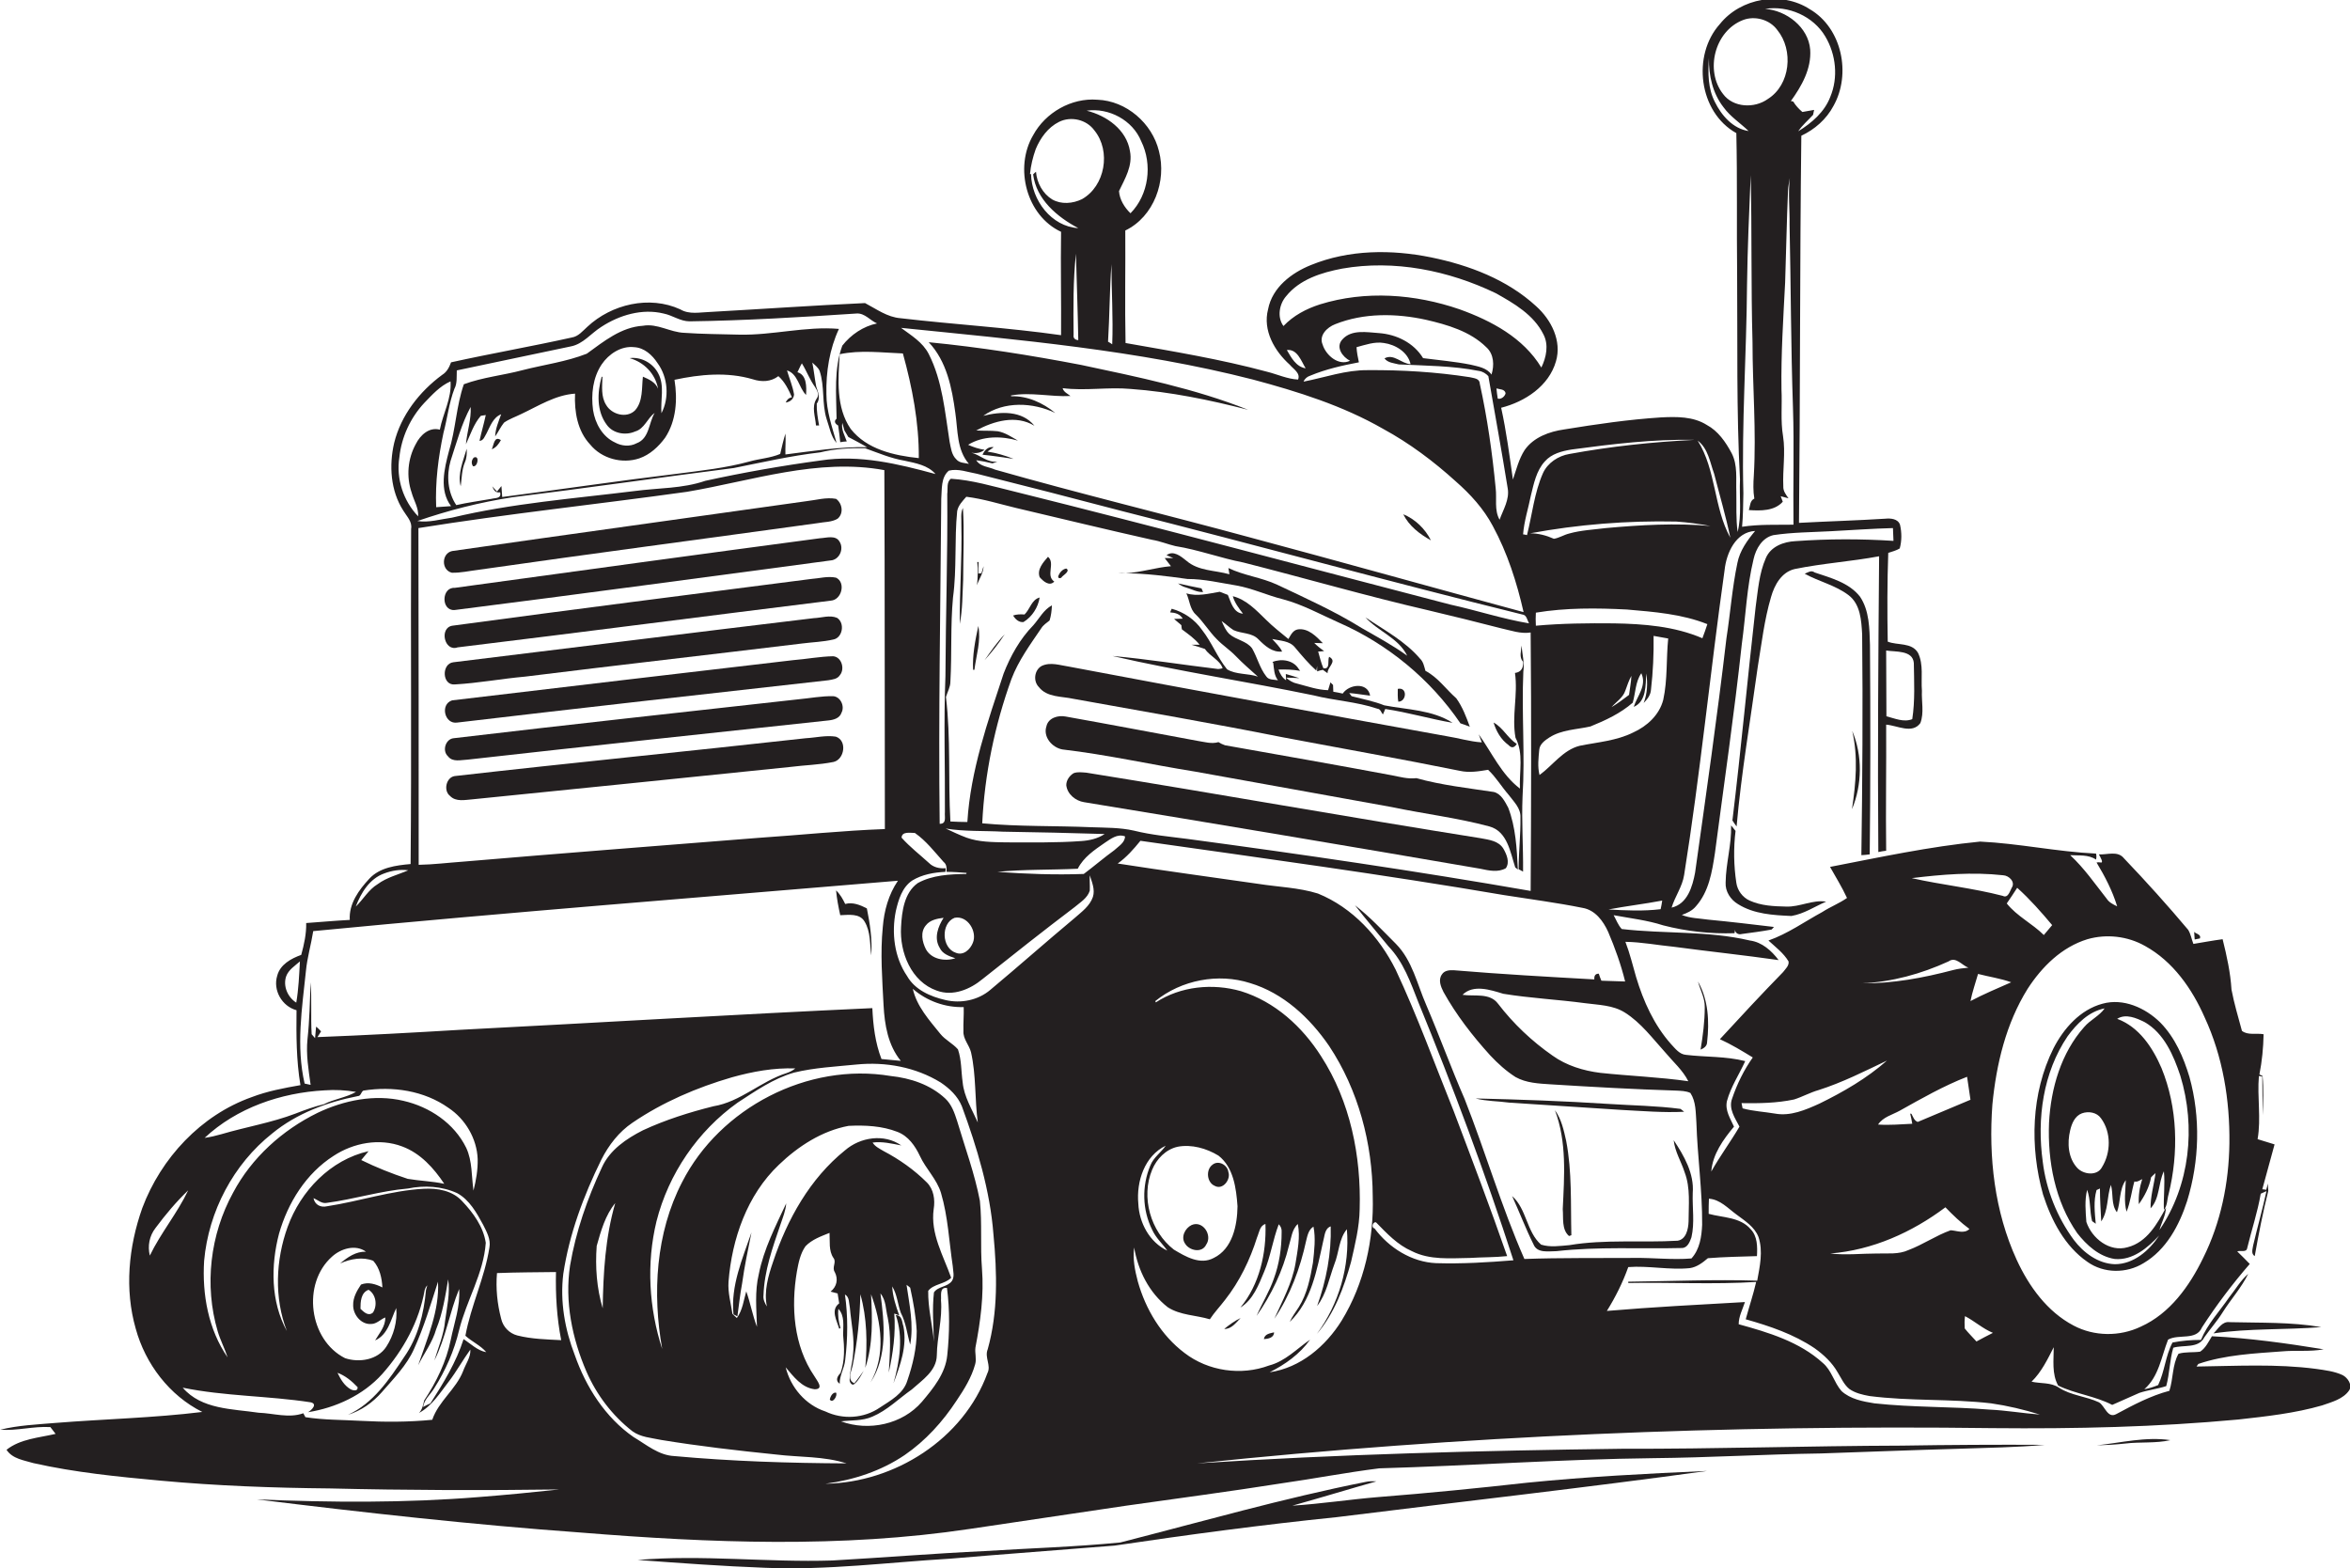 <?xml version="1.0" encoding="utf-8"?>
<!-- Generator: Adobe Illustrator 19.2.0, SVG Export Plug-In . SVG Version: 6.00 Build 0)  -->
<svg version="1.1" id="Layer_1" xmlns="http://www.w3.org/2000/svg" xmlns:xlink="http://www.w3.org/1999/xlink" x="0px" y="0px"
	 viewBox="0 0 900.3 600.7" enable-background="new 0 0 900.3 600.7" xml:space="preserve">
<g>
	<path fill="#231F20" d="M897.5,526.8c-3.2-1.5-6.8-1.9-10.2-2.4c-15.2-2-30.6-1.1-45.8-0.9l0.7-1c10.3-3.5,21.3-4,32-4.8
		c5.3-0.5,10.7,0.2,16-0.8c-14.2-2.3-28.4-4.3-42.8-5c-1.3,2.1-2.4,4.5-4.5,5.9c-2.8,0.4-5.6,0-8.3,0.8c-2.4,4.2-2,9.6-3.5,14.2
		c-7.2,1.9-13.8,5.4-20.3,8.9c-3.4,1.9-4.4-3.2-6.7-4.5c-4.9-2.3-10.7-2.6-15.3-5.6c-3.1-2.1-7-1.5-10.5-2.3
		c3.8-3.7,6.1-8.5,8.5-13.2c0,4.9-0.8,10.2,1.7,14.7c6.6,3.2,14.2,4,20.7,7.4c3.5-1.5,6.9-3.1,10.4-4.6c3.3-1.1,6.9-1.5,10.3-2.6
		c1.3-4.8,1.3-9.9,2.7-14.7c3.9-1.2,9.7,0.4,11.9-4c2.3-3.3,5-6.3,7.1-9.7c3.1-4.9,7.1-9.3,9.7-14.6c-2.9,2.5-4.9,6-7.3,9
		c-3.7,5.4-8.3,10.2-10.8,16.3c-3.7,0-7.3,0.3-10.9,1c-2.7,5.1-3,11.1-5.5,16.3c-1.7,0.7-3.5,1.3-5.3,1.6c5.6-4.9,6.5-12.4,9.1-19
		c4.1-2.3,10.8,0.5,13-4.7c5.5-8.5,11.7-16.7,18.3-24.3c-1.6-1.7-3.2-3.2-4.8-4.8c1.2-0.5,3.5,0.5,3.8-1.2c1.7-7,4-13.8,5.2-20.9
		c0.5-0.2,1.6-0.7,2.2-1c-1.5,7-3.5,13.9-5.1,20.8c-0.2,1.4-0.9,3.2,0.6,4.1c1.5-8.4,3.1-16.7,5.2-25c-0.1-1-0.1-1.9-0.2-2.8
		c-0.1,0.6-0.4,1.8-0.6,2.4c-0.4-0.1-1.1-0.2-1.5-0.2c1.6-5.7,3.1-11.5,4.7-17.2c-2.2-0.7-4.3-1.3-6.5-2c1.4-8-0.2-16.1,0.5-24.2
		l1.3,0.2c0.1,4.9,0,9.8,0.2,14.8c0.1-5,0.4-10-0.1-15l-1.2-0.6c1-5.1,1.5-10.2,1.6-15.4c-2.7-0.5-6.1,0.5-8.3-1.3
		c-1.4-5.2-3-10.5-4-15.8c-0.4-6.5-1.8-12.9-3.4-19.3c-3.8,0.5-7.5,1.2-11.2,1.8c-0.7-1.8-1-3.8-2-5.4c-7.9-9.4-16.1-18.5-24.6-27.4
		c-2.4-3-6.4-1.3-9.6-1.5c0.3,0.5,0.8,1.5,1,2l0.2,0.6l-0.1,0.5l-0.4,0c-0.6-0.1-1.1-0.1-1.6,0c3.2,5.3,6.1,10.9,7.9,16.8
		c-1.5-0.7-3.1-1.5-4-2.9c-4.5-5.7-8.6-11.7-14-16.7c3.3,0.2,7-0.3,9.9,1.7c0.2-0.8,0.2-1.6,0-2.3c-14.9-0.7-29.6-3.9-44.4-4.6
		c-19.4,1.9-38.4,6-57.5,9.7c2.2,3.9,4.6,7.8,6.5,11.9c-3,2.1-6.4,3.4-9.5,5.4c-6.8,3.7-13.2,8.3-20.6,10.9c2.7,2.5,5.8,4.8,7.7,8
		c0.3,1.6-1.2,2.9-2.1,4.1c-8.2,8.4-16.2,17-24.2,25.7c4.4,2,8.5,4.5,12.6,7c-3.4,4.8-6,10.1-7.9,15.7c-1.5,3.9,1.1,7.5,2.8,10.8
		c-3.4,5.8-7.5,11.3-10.8,17.2c0.5-6.6,4.6-12.3,8.7-17.2c-1.4-3.1-3.5-6.2-2.7-9.8c1.5-5.5,4.7-10.2,7-15.3
		c-7.4-1.9-15.2-1.5-22.7-2.4c-2.5-0.2-4.1-2.4-5.7-4.1c-6.5-7.3-10.6-16.4-13.4-25.7c-1.3-4.5-2.4-9.1-4.1-13.5
		c6.3,0.1,12.4,1.3,18.6,1.9c13.4,1.8,26.8,3.2,40.1,5.1c-2.7-3.6-6.4-6.9-11-7.5c-16.1-3.8-32.8-2.5-49.1-4.4
		c-1.4-1.5-2.1-3.5-3.1-5.3c6.4,1.2,12.8,1.9,19,3.9c8.9,2.3,18.1,3.3,27.3,3c0.1-0.4,0.2-1.1,0.2-1.5c-0.1,1.4,1.3,2.2,2.6,1.8
		c3.8-0.5,7.6-1,11.4-1.7c0.2-0.2,0.7-0.7,0.9-1c-8.4-1-16.8-2-25.2-2.8c-3.4-0.5-6.9-0.5-10.1-1.8c2-0.7,4-1.6,5.4-3.3
		c5-5.6,6.2-13.2,7.3-20.4c3.5-26.7,7.4-53.3,10.3-80.1c1.5-10.8,1.9-21.8,4.5-32.5c0.9-4,3.3-8.2,7.6-9.2c7.3-1.1,14.7-1.1,22-1.5
		c7.9-0.4,15.9-1,23.8-1.2c0.1,1.6,0.1,3.3,0.2,4.9c-12.5-0.8-25-0.8-37.5,0.1c-4.5,0.2-9.5,2-11.4,6.5c-2.6,5.9-3,12.4-3.9,18.7
		c-3.1,27.3-5.6,54.6-8.9,81.8c0.5,0.8,1,1.5,1.6,2.3c1.8-20.5,5.3-40.7,8.1-61.1c1.5-9,2.5-18,5.1-26.8c1.3-4.6,4-9.5,9-10.7
		c10.7-2.2,21.7-2.9,32.4-4.9c-0.3,37.8-0.6,75.5-0.3,113.3c1-0.2,2-0.4,3-0.5c-0.2-16.1,0.1-32.2,0-48.3c4.2,0.3,10,3.7,13.1-0.6
		c1.5-3.9,0.4-8.3,0.6-12.4c-0.4-4.8,0.7-10-1.5-14.5c-2.4-4.1-7.9-2.8-11.6-4.3c-0.2-11.3-0.2-22.7,0.2-34c1.5-0.5,3.1-0.9,4.4-1.7
		c0.8-2.9,0.8-6.1,0.1-9.1c-0.8-2.3-3.6-2.5-5.6-2.3c-11,0.7-22,1-33.1,1.6c0.5-49.4,0.3-98.9,0.9-148.3c5.1-2.4,9.6-6.3,12.3-11.4
		c6.9-12.2,3.3-29.9-9.1-37.1c-10.8-7-26.4-4.3-34.4,5.7c-10.8,12-8.1,33.8,6.3,41.8c0.4,17.9,0.1,35.8,0.3,53.7
		c0.2,26.4-0.3,52.7,1.1,79c-0.3,6.7,0.7,13.6-0.9,20.1c-0.7-5-0.4-10.2-0.5-15.3c-0.2-5,0.6-10.3-1.8-14.9
		c-2.3-4.3-5.2-8.5-9.5-10.8c-5.2-3.3-11.6-3.2-17.6-2.9c-12.4,0.8-24.7,2.6-37,4.6c-5.7,0.8-11.8,3-15.2,7.9
		c-2.2,3.4-3.2,7.5-4.5,11.3c-1.3-9.2-2.5-18.4-4.5-27.5c9.1-2.3,18.3-8.3,21-17.8c2.3-7.8-1.8-15.9-7.6-21.1
		c-11.1-10.2-25.6-15.7-40.2-18.7c-15.2-3.1-31.5-3-46,2.9c-7.5,3-14.9,8.6-16.5,17c-2.1,8.1,2.5,16,8.3,21.2
		c1.4,1.7,4.2,3.2,3.2,5.7c-4.1-0.2-7.9-2-11.9-3c-17.8-4.8-36-7.8-54.2-11c-0.3-14.4,0-28.8-0.1-43.1c11-5.3,15.9-19,12.9-30.4
		c-2.6-10.7-12.5-19.3-23.6-19.7c-9.9-0.8-19.9,4.9-24.6,13.6c-7.3,12.4-2.6,30.8,10.7,37c-0.2,13.2,0.1,26.4,0,39.6
		c-20.4-2.9-41-4.1-61.5-6.5c-5.1-0.4-9.2-3.5-13.6-5.8c-19.8,0.9-39.6,2.3-59.4,3.4c-3.8,0.1-7.9,1.1-11.4-1
		c-11.8-5.4-26.3-2-35.6,6.7c-1.8,1.6-3.4,3.7-6,4.1c-15.3,3.4-30.8,6.1-46.2,9.5c-0.7,1.9-1.6,3.7-3.4,4.8
		c-8.7,6.4-15.8,15.5-18.4,26.1c-2,8.6-1.4,18.3,3.5,25.9c1.3,2.2,3.5,4.2,3,7c-0.2,42.8,0.2,85.6-0.2,128.4
		c-5.6,0.5-11.8,1.3-15.8,5.6c-4,4.3-7.9,9.6-7.5,15.8c-5.6,0.3-11.1,0.8-16.7,1.2c0.1,4.1-0.8,8.2-1.9,12.2c-3.9,1.4-8.1,3.7-9.2,8
		c-1.7,5.5,1.8,11.7,7.4,13.2c-0.1,9.6-0.1,19.2,1.5,28.7c-6.3,1.1-12.7,2.3-18.7,4.6c-19.4,6.9-34.7,23.3-41.9,42.5
		C49.2,477.8,47.7,494,52,509c3.7,13.5,12.9,25.6,25.5,31.9c-18.7,2.3-37.5,2.7-56.2,4.2c-7.1,0.6-14.3,0.9-21.2,2.6
		c6.4,0.5,12.7-1.4,19.2-1c0.5,0.6,1.5,1.9,2,2.6c-6.4,1.5-13.5,1.9-18.8,6.1c2.3,3.5,6.7,4,10.3,5.1c16,3.6,32.3,5.2,48.5,6.7
		c21.6,2,43.4,2.8,65.1,3c29.2,0.7,58.5,0.8,87.8,0.4c-10.2,1.1-20.5,2.1-30.7,2.9c-28.3,2.3-56.8,2.1-85.1,0.9
		c41.3,5.1,82.6,9.7,124.1,12.7c49.6,4,99.8,6,149.1-1.4c20-2.9,39.9-6,59.9-8.9c19.7-2.8,39.5-5.4,59.1-8.5
		c12.6-1.8,25.1-4.2,37.8-5.8c35-1,70-3.5,105-3.9c21.4-0.2,42.7-1.5,64.1-1.8c17.7-0.6,35.3-1.3,53-1.8c11-0.4,21.9-0.5,32.9-1.5
		c-18.3-0.1-36.6,0-54.9,0.3c-35.7,0.1-71.3,1.3-107,1.2c-54.3,0.7-108.7,2.1-162.9,5.6c101.2-10.6,203.1-14.8,304.9-13.5
		c31.4,0.3,62.8-0.4,94-3.3c10.8-1.2,21.7-2.4,32.1-5.4c3.7-1.3,8.1-2.4,10.4-5.8C901.3,530.5,899.4,527.8,897.5,526.8z M733.2,254
		c0.1,7.1,0.5,14.4-0.6,21.5c-3.3,1.3-6.7-0.3-9.9-1.1c-0.1-8.4,0-16.8-0.1-25.2C726.2,249.8,732.8,249,733.2,254z M799.7,359.8
		c7.3-2.1,15.4-1.2,22.1,2.6c10.7,5.9,18,16.4,22.8,27.3c7,15.1,9.7,31.8,9.5,48.3c-0.2,15.2-3.3,30.4-10.1,44
		c-5.2,10.7-12.7,21.2-23.8,26.2c-8.1,3.9-17.9,3.8-25.8-0.4c-10.1-5.3-17.1-15-21.8-25.2c-8.5-18.5-10.8-39.4-9.3-59.5
		c1.5-15.4,5.2-31,13.5-44.3C782.3,370.3,789.9,362.8,799.7,359.8z M732.6,430.5c-4.4,0.2-8.7,0.6-13.1,0.3c1.9-2.9,5.4-3.7,8.3-5.3
		c8.4-4.7,16.8-9.5,25.8-13c0.5,2.9,0.8,5.8,1.3,8.8c-6.7,2.8-13.5,5.7-20.2,8.5c-1.4-0.5-1.8-2-2.4-3.1c-0.1,0-0.4-0.1-0.5-0.1
		C732.1,427.8,732.4,429.2,732.6,430.5z M745.3,462.5c2.9,3,5.8,5.8,9.2,8.3c-2,2-4.9,0.6-7.2,0.5c-5.6,2-10.6,5.5-16.2,7.6
		c-3.7,1.7-7.9,1.2-11.9,1.3c-6,0-12,0.7-18,0C717.4,478.9,732.5,472.1,745.3,462.5z M752.8,504.2c3.7,1.9,6.8,4.8,10.7,6.4
		c-2.1,1-4.2,2.2-6.3,3.3c-1.5-1.7-3.1-3.2-4.5-5C752.6,507.3,752.6,505.8,752.8,504.2z M754.9,383.5c0.7-3.5,1.9-6.9,2.9-10.4
		c4.2,1.1,8.6,1.7,12.7,3.2C765.3,378.6,760,380.8,754.9,383.5z M786.2,354.4c-1.1,1.3-2.1,2.5-3.2,3.8c-4.4-4.4-10.3-7.2-14.2-12.1
		c1.4-2,2.7-4,4-6C777.7,344.5,782,349.4,786.2,354.4z M767.4,335.3c2.3,0.1,4.8,2.6,3.3,4.8c-0.7,1.3-1.4,4.1-3.4,3.1
		c-11.5-3-23.4-4.2-34.9-6.8C743.9,335,755.7,334,767.4,335.3z M746.5,368.3c2.8-2,5.1,1.5,7.6,2.4c-2,0.2-3.9,0.4-5.8,0.9
		c-11.4,3-23.1,5.2-35,5.1C724.8,376.2,736,373.1,746.5,368.3z M687.3,421.2c3.2-1,6.2-2.7,9.4-3.6c9.1-2.9,17.6-7.2,26.2-11.3
		c-7.7,6.8-16.7,12-25.9,16.5c-5.3,2.4-11.1,4.9-17,3.8c-4.1-0.7-8.4-0.9-12.4-2c-0.1-0.5-0.3-1.5-0.4-2
		C673.9,422.7,680.7,422.6,687.3,421.2z M638,403.2c3,3.6,6.7,6.8,8.8,11c-11.2-1.6-22.5-2-33.7-3.2c-6.5-0.8-13-2.8-18.3-6.6
		c-7.9-5.5-15-12.2-20.9-19.9c-3.2-4.3-9.1-2.7-13.6-3.4c4.1-4.1,10.7-1.9,15.6-0.4c10.4,1.7,20.9,2.2,31.3,3.6
		c5.2,0.7,10.7,0.7,15.3,3.6C628.7,391.8,633.1,397.8,638,403.2z M636.2,348.3c-6.6,0.8-13.4,0.5-20,0.1c6.8-1.3,13.8-2.1,20.6-3.4
		C636.7,345.8,636.4,347.5,636.2,348.3z M637.2,268.1c-1.5,5.8-6.2,10.1-11.5,12.5c-6.4,3.2-13.6,3.7-20.5,5.1
		c-6.4,1.6-10.3,7.5-15.4,11.2c-0.8-3.2-0.4-6.5-0.1-9.7c0.2-2.2,2.2-3.6,3.9-4.7c4.7-3,10.4-3,15.7-4.2c5.7-2.3,11.5-5,16.2-9.1
		c1.1-3.7,1-8,3.3-11.3c2.2,4.8-1.6,8.7-2.9,12.9c4.9-2.1,4.5-8.3,4.8-12.8c0.6,3.8,0.4,7.7-1,11.3c1.4-1.4,2.7-3.1,2.8-5.1
		c0.8-6.8,1.1-13.7,1-20.6c1.9,0.3,3.7,0.7,5.6,1C638.3,252.4,638.9,260.3,637.2,268.1z M360,363.1c1.1,2.4,3.7,3.2,6,4
		c-4,1.3-9.2,0.4-11.3-3.5c-1.4-2.8-2.2-6.5,0-9.1c1.6-2.1,4.4-2.6,6.8-2.9C359.4,354.9,357.7,359.3,360,363.1z M365.7,351.6
		c5-1,8.8,5.3,7,9.6c-1,2.5-3.6,5-6.5,3.8C360.7,363.2,360.4,353.7,365.7,351.6z M370.3,320.9c-2.7-1-5.4-2.3-8-3.5
		c7.3,1.2,14.6,0.8,21.9,1.2c13,0.2,26,0.5,39,0.9c-2.7,1.8-5.9,2.5-9,2.7c-9.6,0.7-19.3,0.5-28.9,0.5
		C380.2,322.6,375,322.6,370.3,320.9z M362,311.1c-0.2,1.8,0.8,4.5-2,4.5c-0.5-41.5,0.3-83,0.6-124.5c0.3-3.6-0.2-8.2,2.9-10.8
		c3.6-0.9,7.3,0.6,10.8,1.2c18.7,4.7,37.4,9.5,56,14.4c51,12.9,101.8,26.9,152.9,39.5c1.7,0.1,1.9,2.3,2.6,3.4
		c-10.2-1.7-20.1-5-30.2-7.2c-55.8-14.5-111.5-29.5-167.4-43.4c-7.9-1.9-15.7-4.3-23.9-4.8c-1.8,1.3-1.1,3.9-1.4,5.8
		c0.2,23.3-0.6,46.6-0.7,69.9C361.5,276.3,362.1,293.7,362,311.1z M418.2,316.9c-14-0.6-28-0.2-41.9-1.5
		c0.9-18.8,4.8-37.6,11.2-55.3c2.7-7.1,7.2-13.2,11.4-19.4c0.8-1.3,2.1-2.1,3.2-3c0.6-1.9,0.8-3.8,0.9-5.8c-3.2,1.7-4.8,5-7.1,7.6
		c-5.1,5.2-8.8,11.8-11.4,18.5c-6.1,18.5-12.7,37.2-13.9,56.9c-2.2,0-4.3-0.1-6.5-0.2c-0.9-15.9,0.2-31.9-1.7-47.7
		c0.6-2,1.7-3.8,1.7-5.9c0.6-10.7,0-21.5,1-32.2c1.5-11,0.5-22.1,1.6-33.1c0.4-2.2,2.1-3.9,3.5-5.5c6.5,0.8,12.8,2.8,19.1,4.3
		c17.4,4.1,34.7,8.3,52.1,12.2c3.1,0.5,5.9,1.7,8.9,2.4c8.8,1.4,17.3,4.6,26.1,6.3c23.6,6,47,12.8,70.8,18.3
		c9.3,2.2,18.6,4.5,27.9,6.9c3.7,0.8,7.4,2.2,11.3,1.6c0.3,33,0.2,66,0,99c-43.6-7.6-87.4-14-131.3-19.9c-6.9-0.9-13.9-1.5-20.7-3.2
		C429.1,317,423.6,317.1,418.2,316.9z M586.2,204.3c18.4-3.4,37.2-4.9,56-4.5c4.4,0.3,8.8,0.9,13.1,1.7c-13.3-1.2-26.8-0.4-40.1,0.8
		c-4.7,0.6-9.5,0.8-14.1,2.1c-2,0.5-3.8,1.7-5.8,2C592.4,205.1,589.3,204.3,586.2,204.3z M588.4,234.7c11.5-1.9,23.3-1.8,34.9-1.2
		c10.4,0.9,21,1.7,30.8,5.6c-0.6,1.8-1.2,3.6-1.9,5.4c-10.7-4.6-22.5-5.5-33.9-5.7c-10-0.1-19.9,0-29.9,0.9
		C588.3,237.9,588.3,236.3,588.4,234.7z M625,258.9c-0.1,2.4-0.6,4.9-0.9,7.3c-2.2,1.7-4.4,3.3-6.7,4.7c1.8-2.1,4.4-3.6,5.3-6.4
		C623.4,262.6,624,260.7,625,258.9z M667.4,201.8c0.4-4.3,0.4-8.5,0.5-12.8c-0.7-26.6,1.2-53.3,1.4-79.9c0.2-14,0.8-28,1.4-42
		c0.5,21.3,0.1,42.6,0.7,64c0,17,1.5,34,0.5,51.1c-0.2,2.9-0.3,5.9,0.2,8.8c-1.7,0.8-1.6,2.8-2.1,4.4c4.5,0.3,9.8,0.4,13-3.2
		c-0.2-0.5-0.6-1.6-0.8-2.1c0.7,0.2,2.2,0.6,3,0.8c-1-1.4-2.1-2.8-2-4.6c-0.3-6.4,0.9-12.8-0.1-19.2c-1-5.9-0.3-12-0.6-17.9
		c-0.2-13.7,0.7-27.3,1.4-41c0.4-11.7,0.6-23.4,1.1-35.1c0.1-1.7,0.4-3.3,0.7-4.9c-0.7,6,0,12-0.1,17.9c0.5,23.3,0.5,46.7,1.3,70
		c0.5,15,0,29.9,0.2,44.9C680.6,201.1,673.9,200.8,667.4,201.8z M699.3,14c4.1,6.9,5,15.7,1.9,23.1c-2.2,5.8-7.1,10-12.3,13.2
		c1.6-2.4,3.8-4.2,5.7-6.3l0.4-1.9c-1.5,0.3-3,0.5-4.5,0.8c-1.4-1.2-2.6-2.5-3.5-4l-0.9-0.2c4.1-5.7,7.9-12.3,7.4-19.7
		c-0.7-8.6-9.1-15-17.3-15.6C685.1,2,694.7,6.2,699.3,14z M667.7,7.7c4.6-1.8,10.3-0.2,13.2,3.8c6.3,7.7,5,21-3.6,26.4
		c-5.1,3.7-13.3,3.4-17.2-1.9C653.1,27,656.9,11.9,667.7,7.7z M657,39.1c-2.7-5.2-2.7-11.2-2.3-16.9c-0.1,6.7,1.4,13.5,5.6,18.9
		c2.6,3.6,6.4,6,9.6,9.1C663.9,49.3,659.5,44.2,657,39.1z M672.4,203.4c-3,3.6-5.9,7.6-6.8,12.3c-2,9.5-2.7,19.3-4.2,28.9
		c-3.5,29.9-7.8,59.8-12,89.7c-1,5.3-2.9,12-9,13.4c1.3-4.3,4.1-8,4.8-12.5c6.2-38.8,10-77.9,15.5-116.8
		C661.4,211.8,665,203.8,672.4,203.4z M656.7,181.5c2.1,8.2,4.5,16.3,6.2,24.5c-6.4-11.6-5.4-25.9-12.5-37.2
		C654.4,171.8,655.1,177.1,656.7,181.5z M586.5,189.8c1.1-4.5,2.1-9.5,5.3-13c2.6-3,6.6-4,10.3-4.6c15.6-2.1,31.3-4,47.1-3.7
		c-16.1,0.8-32.1,2.5-47.9,5.4c-4.3,0.7-8.4,3.4-10.2,7.4c-3.3,7.5-4.1,15.8-6.1,23.7c-0.4-0.1-1.1-0.3-1.5-0.3
		C583.9,199.6,585.5,194.8,586.5,189.8z M577.6,187c0.8,4.3-1.7,8.2-3.1,12.1c-2.1-3.7-1-8.1-1.5-12.1c-1.3-13.5-3.2-26.9-6.1-40.1
		c-0.1-2-2.3-2-3.8-2.4c-12.9-2-26-2.8-39-2.7c-8.5-0.1-16.5,2.8-24.7,4.4c0.5-1.2,1.4-1.9,2.6-2.3c6-2.5,12.3-3.9,18.6-5.1
		c-0.4-1.9-0.8-3.8-0.9-5.8c3.4-0.9,6.9-2.2,10.5-1.6c4.4,0.6,9.2,3.5,10.2,8.1c-3.4-0.1-6.5-4.2-10-2.2c1.3,1.7,3.6,1.8,5.5,2.3
		c10.2,0.5,20.6,0.5,30.7,2.5c1.4,0.2,2.7,1,3.6,2C572.7,158.5,575.3,172.7,577.6,187z M517.2,138.2c-4.3,2.1-9.2-2-10.5-6.2
		c-1.5-3.5,1.7-6.6,4.8-7.8c11-4.4,23.4-4.2,34.8-1.7c8.2,1.9,16.9,4.4,23.1,10.5c3,2.7,3.1,7,2,10.5c-1.8-2.6-5.1-3.1-8-3.8
		c-6-1.2-12.1-1.7-18.2-2.5c-3.6-5.9-10.2-9.1-16.9-9.6c-4.6-0.3-10.5-1.5-14,2.4C511.5,133,514.4,136.8,517.2,138.2z M573.8,152.7
		c-0.2-1.3-0.4-2.6-0.5-3.9c1.3,0.4,3.1,0.2,3.5,1.8C576.6,151.9,575,153.1,573.8,152.7z M491.7,124.9c-2.5-3.4-1.6-8.4,1-11.4
		c5.2-6.5,13.6-9.1,21.5-10.6c19.9-3.5,40.7,0.7,58.8,9.4c7,3.9,14.6,8.3,18.3,15.8c2.1,4,1.1,8.8-0.8,12.7
		c-6.9-11.4-19.1-17.9-31.3-22.3c-17.1-5.9-36.1-7.3-53.5-1.9C500.4,118.3,495.5,120.9,491.7,124.9z M493,134.1c4-0.5,5.5,4.2,7.2,7
		C496.5,140.5,494.7,137,493,134.1z M437.2,54.1c4.4,8.9,2.9,20.5-4.1,27.6c-2.3-2.2-4.2-5.3-4.4-8.5c2.3-4.8,5.3-9.7,4.2-15.3
		c-1.3-8.2-8.9-13.6-16.6-15.5C424.8,41.2,433.9,46,437.2,54.1z M426.1,131.9c-0.4-0.3-1.2-0.8-1.6-1c0.6-9.9,0.6-19.8,1.3-29.7
		C425.8,111.4,426.5,121.6,426.1,131.9z M395,66.7l-0.4,0c0.3-3.3,1.1-6.5,2.2-9.6c1.8-4.3,4.7-8.3,8.9-10.4
		c4.6-2.3,10.6-0.9,13.6,3.3c6.4,7.9,4.1,21.3-4.8,26.3c-3.5,1.7-7.9,2.1-11.4,0.1c-3.6-2.2-5.9-6.4-6.2-10.6
		c-0.3,0.2-0.8,0.7-1.1,1c1.2,9.6,9.2,16.3,17.3,20.6C402.8,86.8,395.2,76.7,395,66.7z M412.2,97.2c0.3,11,0.7,22,0.9,33.1
		c-1.3-0.1-2-0.8-1.8-2C411.2,117.9,411.1,107.5,412.2,97.2z M480,145.4c17.2,4.6,34.4,10,49.9,18.9c10.1,5.5,19.3,12.4,27.8,20.1
		c5.6,4.9,10.7,10.5,14.2,17.1c5.6,10.3,9.2,21.6,11.8,33c-35.1-9.5-70-19.3-105.1-28.7c-32.4-8.8-65.1-16.7-97.4-25.9
		c-2.4-1.1-5.7-1.1-7.2-3.6c2.1,0.3,4.1,0.7,6.2,1.2c0.6-0.2,1.3-0.4,1.9-0.7c-3.8,0.6-6.5-2.5-10-3.4c1.9,0.4,3.6,0.1,5.1-1.1
		c-2.2-0.3-4.3-1-6.3-1.9c5.6-3.5,12.9-3.4,19.1-1.6c-2.5-1.4-4.9-3.1-7.8-3.6c-2.7-0.3-5.4-0.1-8.2-0.3c6.7-3.6,15.2-6.1,22.3-1.8
		c-4.8-5.9-12.9-5.5-19.6-3.8c8-5.7,19-5.2,27.6-1.1c-4.8-3.9-10.7-6.6-16.9-6.4l-0.1-0.3c7.6-1.4,15.2,0.6,22.8,0.2
		c-1.1-0.9-2.6-1.5-3-3c8.7,1.1,17.4-0.5,26.1,0.3c15.2,1.1,30.2,4.2,45,8c-20.6-8.2-42.4-12.6-64-17.2c-19.3-3.7-38.8-6.8-58.4-8.7
		c6.9,7.3,8.9,17.5,10.2,27.1c1,6.7,0.5,14.1,5.2,19.5c-1.7-0.4-3.6-0.3-4.8-1.7c-1.9-1.8-2.1-4.5-2.6-6.8
		c-1.8-11.3-2.7-23.2-8-33.6c-2.3-4.5-6.7-7.1-10.6-10C390.3,130.2,435.9,134.1,480,145.4z M160.3,202.3
		c34.2-5.5,68.6-9.1,102.9-13.9c24.9-4.2,50.1-13,75.6-8.3c0.2,45.8,0.1,91.7,0.2,137.5c-16.3,0.6-32.5,2.3-48.8,3.4
		c-37.7,3-75.4,5.9-113,9.1c-5.6,0.4-11.2,1.1-16.8,1.2C160.4,288.4,160.4,245.4,160.3,202.3z M314.4,176.4
		c-14.8,2-29.6,4.6-44.2,7.8c-8.7,3-18,2.7-27,3.9c-23.4,2.9-47,4.7-70,10.2c-4.4,0.6-8.9,2-13.3,1.3c11.9-4.1,24-7.2,36.4-9.1
		c28.3-3.5,56.5-7.6,84.8-11.2c11-2.2,21.9-4.7,33.1-6c5.7-1.4,11.4-1.7,17.2-1.6c5,1.8,9.9,3.9,15.2,4.8c4.1,0.9,8.9,1.7,11.8,5.1
		C344.1,177.7,329.2,174.1,314.4,176.4z M345.9,135.4c3.6,13,6.2,26.5,6.1,40.1c-9.5-1-19.9-3.3-26.1-11.2c-5.7-8.3-4.8-19-4.2-28.6
		C329.6,134,337.9,135.1,345.9,135.4z M175,141.9c14.5-3.1,29.1-6.1,43.7-9.2c4.7-0.9,7.7-5,11.7-7.5c6.9-4.5,15.6-7.1,23.8-5.1
		c3.5,0.7,6.4,3,10,3c21.4-0.3,42.7-1.6,64-3c3.1-0.2,5.2,2.7,7.8,3.8c-5.3,1.1-10,4.3-13.3,8.5c-3.3,8.9-2.3,18.7-2.2,28
		c-1.2,1-0.5,2,0.6,2.6c0.3,2.1,0.6,4.2,0.8,6.4c0.6-0.1,1.8-0.3,2.5-0.3c-0.8-2.3-2.2-4.6-1.7-7.1c0.2,0.7,0.6,2.2,0.8,2.9
		c0.5,0.8,1,1.6,1.5,2.5c2.4,1.3,4.8,2.5,7.2,3.9c-10.5-0.2-20.9,1.5-31.3,2.8c-0.1-2.7,0.2-5.3,0-8c-0.8,2.6-1.4,5.2-2,7.8
		c-3.8,1.6-7.9,1.8-11.8,2.9c-9.1,2.5-18.5,3.5-27.8,4.7c-22.3,2.7-44.6,6-66.9,8.9c-0.1-1.4-0.2-2.8-0.3-4.2
		c-0.4,0.5-1.3,1.6-1.7,2.1c-0.5-0.5-1.4-1.5-1.8-2c0.5,1.4,1.2,2.6,3,2.3c0.6,2.5-1.9,2.1-3.3,2.5c-4.5,0.8-9.1,1.4-13.5,2.4
		c-3.3-4.9-3.8-11.3-2.2-16.9c2.3-7,4.2-14.2,7.7-20.7c0.3,4.8-1.4,9.5-1.8,14.3c1.7-3.7,3-7.8,5.7-10.9c0.5-0.1,1.4-0.2,1.9-0.3
		c-0.7,3.3-1.7,6.6-2.4,9.9c1.6-0.1,2-1.8,2.7-2.9c1.4-2.7,2.5-6.1,5.6-7.3c-1,2.8-2.2,5.5-2.3,8.5c1.2-1.7,2.1-3.7,3.4-5.3
		c2-1.4,4.4-2.2,6.6-3.3c6.6-3.1,13.1-7.3,20.6-7.8c-0.3,6.9,0.9,14.3,5.8,19.5c4.4,5.4,12.2,7.5,18.8,5.3c4.1-1.4,7.4-4.5,9.9-7.9
		c4.3-6.5,4.8-14.7,3.6-22.2c9.8-2.1,20.2-3.1,30-0.2c3.4,1.1,6.9,1,9.8-1.2c2.5,2.2,3.9,5.2,5.2,8.1c-1.2,0.2-1.9,0.9-2.4,2
		c1.6-0.2,3.1-1.3,3.2-3.1c-0.5-3.1-1.8-6.1-2.7-9.2c4.2,1.3,4.5,6.6,7.3,9.4c0.2-3,0.3-7.7-3.3-8.7c0.6-1.1,1-2.3,1.7-3.4
		c1.8,2.9,3,6.2,5,9c0.9,1.3,1.8,3.2,0.6,4.6c-2,3.1-0.4,6.9-0.2,10.2c0.3,0,0.9,0,1.2,0c-0.5-2.8-1-5.6-0.9-8.4
		c1.5-1.8,0.5-4.5-0.2-6.5c-0.6-3.1-0.9-6.2-1.5-9.2c1,1,2.2,1.8,2.8,3.2c2,6,0.8,12.5,2.7,18.5c1.1,3.1,1.6,6.6,3.8,9.1
		c-1.7-6.1-3.9-12.2-3.9-18.7c-0.2-8.5,1.2-17.3,4.8-25c-12.8-1.1-25.4,2.5-38.2,2.2c-7-0.2-14.1-0.2-21.1-0.7
		c-5.4-0.2-10.3-3.7-15.8-2.7c-8.3,0.5-15,6-21.5,10.7c-7.9,3.1-16.4,4.2-24.6,6.3c-7.5,2-15.2,2.7-22.5,5.4
		c-2.9,8.3-3.1,17.2-5.7,25.6c-1.8,6.8-3.8,15,0.8,21.1c-1.9,0.1-3.8,0.3-5.7,0.4c-0.4-9.6,0.8-19.1,2.8-28.5
		c1.5-5.6,2.1-11.4,4.2-16.9C175.2,146.9,174.9,144.3,175,141.9z M252.2,143.1c-2-4-6.6-6.5-11-5.9c5.5,1.5,9.9,6,10.9,11.7
		c-1-2.5-3.5-3.6-5.8-4.6c-0.5,4.3,0.1,9.4-3,12.9c-3.2,3.2-9,1.6-11.1-2.1c-2-3.2-1.5-7.1-1.4-10.7l-0.3-0.1
		c-1.7,6.1-2,13.2,2,18.5c2.4,3.3,7.2,4.1,10.8,2.5c3.6-1,4.7-5.1,7.5-7.1c-2.3,3.8-2,9.8-6.9,11.6c-2.6,1.4-5.8,1.1-8.3-0.3
		c-4.8-2.2-7.6-7.3-8.4-12.4c-0.8-6-0.1-12.4,3.3-17.5c2.7-4,7.5-7.2,12.5-6.6c3.8,0.2,6.9,3,8.9,6.1c4,5.4,4.6,13.3,1.5,19.2
		C253,153.2,254.7,147.8,252.2,143.1z M153,175.2c0.8-7.7,4.2-15.1,9.5-20.8c3-3.1,6-6.5,10.1-8.3c0.5,6.5-2.9,12.3-4.1,18.5
		c-4.1-1.1-7.5,2.1-9.2,5.5c-3.1,5.6-3.7,12.5-1.6,18.6c0.8,3,2.7,5.8,2.5,9.1C154.5,191.9,151.7,183.3,153,175.2z M147.2,334.6
		c2.9-1.1,6.1-1.6,9.2-1.2c-3.9,1.7-8.2,2.7-11.7,5.3c-3.5,2.1-5.5,5.8-8.4,8.6C138.3,342,141.6,336.6,147.2,334.6z M117.2,372
		c0.5-5.2,2-10.2,2.8-15.3c74.6-7.2,149.3-13,224-19.3c-3.6,5.3-5.3,11.5-5.8,17.8c-1,10-0.2,20,0.3,29.9c0.4,7.5,1.7,15.3,6.6,21.3
		c-2.5-0.2-4.9-0.5-7.4-0.7c-2.4-6.2-3.2-12.9-3.5-19.5c-52.6,2.4-105.2,5.6-157.8,8.3c-18.3,1.1-36.5,2.1-54.8,2.8
		c0.4-0.5,1-1.6,1.4-2.2c-0.6-0.6-1.2-1.3-1.9-1.8c-0.1,1.5-0.3,2.9-0.4,4.4c-0.3-0.4-1-1.1-1.3-1.5c-0.4-6.6,0.1-13.3-0.4-19.9
		c-0.3,7.3-0.4,14.6-1.2,21.8c-0.6,5.9,0.4,11.7,1.2,17.5c-0.6-0.1-1.7-0.4-2.3-0.5C113.4,400.8,115.7,386.3,117.2,372z
		 M113.5,384.1c-3.3-2.1-5.1-6.3-3.9-10c0.9-2.6,3.4-4.1,5.3-5.8C114.6,373.6,114.4,378.9,113.5,384.1z M124.3,417.7
		c4-0.3,8.1-0.1,12.1,0.6c-3.9,2.2-8.4,2.7-12.3,4.7c-3.7,0.9-7.3,2.2-10.9,3.6c-9.2,3.5-18.9,5.1-28.4,7.9
		c-2.1,0.6-4.2,1.1-6.4,1.4C90.7,424.4,107.6,418.6,124.3,417.7z M78.2,483c1.7-18.9,11.2-37,26.1-48.8c9.4-7.7,21-12,32.8-14.3
		c1.2,0,1.2-1.6,2.1-2.1c11.2-1.8,23.3,0,32.6,6.6c6.5,4.3,10.9,11.8,11.2,19.6c0.1,4.1-0.6,8.1-1.6,12.1
		c-0.8-5.5-0.4-11.3-2.8-16.4c-4.6-9.4-14-15.7-24.1-18c-11-2.6-22.7-0.2-32.8,4.6c-13.5,6.6-25.3,17.2-32.4,30.6
		c-8.8,16-11.1,35.5-5.9,53.1c1,3.4,2.7,6.6,3.8,10C79.8,509.3,77.4,495.8,78.2,483z M110.2,470c-4.6,12.7-5.2,27.2-0.3,39.9
		c-6.2-11.3-6.2-25.1-3-37.3c3.4-11.9,10.4-23.1,20.9-29.8c7.6-5,17.6-6.9,26.3-3.6c7,2.6,12.1,8.3,16.1,14.3c-4.6-1-9.3-1.1-14-1.9
		c-6.1-2-12.1-4.4-17.8-7.2c0.9-1.1,1.9-2.3,2.8-3.4C126.6,444.3,115.2,456.2,110.2,470z M143,483c2.5,2.8,3.3,6.6,3.5,10.2
		c-2.6-1.3-5.4-2.2-8.2-1.1c-1.6,2.4-3.1,5-3,8c0,3.6,3.1,7.4,6.9,7.1c2.1,0,3.6-1.8,5.4-2.5c0.1,3.5-2.3,6-3.9,8.8
		c5-2.2,6-8,8.1-12.4c0.5,5.1-1,10.5-3.8,14.8c-3.3,5.1-10.4,6.2-15.8,4.4c-13.9-7-16.6-28.6-5-38.9c3.4-3.1,9-4.8,13-1.9
		c-3.9-0.1-7,2.1-9.9,4.5C134.4,482.2,139,481.4,143,483z M142.9,502.8c-1.8,1.6-3.5-0.2-4.8-1.4c0-2.6,0.1-6.2,3.1-7.3
		C144,495.8,144.7,500,142.9,502.8z M137,531.4c0.2,1.7-1.8,1.3-2.7,0.8c-2.4-1.4-3.8-3.8-5-6.3C132.3,527,134.8,529.1,137,531.4z
		 M57.4,481c-0.9-3.7-0.2-7.5,2.2-10.6c3.8-5.1,7.9-10,12.5-14.4C67.9,464.8,61.6,472.3,57.4,481z M177.4,525.3
		c-2.7,6.9-9.4,11.5-11.8,18.6c-9.1,0.9-18.3,0.9-27.5,0.4c-7-0.4-14.1-0.3-21.1-1.4c-0.2-0.4-0.6-1.1-0.8-1.5
		c-5.5,2-11.4,0-17.1-0.2c-10-1.5-21.9-1.2-29.1-9.6c16.1,3.3,32.7,3.1,49,5.6c2.8,0.6,0.4,3-1,3.8c10.6-1.7,21.1-6.5,28.4-14.6
		c8.1-9.1,14.2-20.2,16.3-32.2c0.2-0.7,0.5-1.3,1-1.8c-0.1,0.5-0.4,1.3-0.5,1.8c-0.8,9-3.1,18.2-8.4,25.7
		c-5.7,8.6-11.8,17.7-21.5,22.1c5.1-1.6,9.5-4.7,13-8.7c4.5-5.2,9.5-10.2,12.3-16.5c3.8-8.3,6.4-17.1,9.2-25.8
		c0.6,11.1-4.1,21.6-7.6,32c2.3-4.6,5.5-8.8,6.9-13.8c2.5-6.1,3.5-12.7,4.6-19.1c0.8,5.4-0.5,10.7-1.2,16
		c-0.5,5.3-2.6,10.1-4.1,15.1c4.4-8.7,5.8-18.4,9.5-27.4c0.5,6.6-1.9,13-3.2,19.4c-1.7,8.4-5.5,16.2-10.2,23.3
		c-0.4,1.7-0.7,3.5-2,4.8c5-2.7,8-7.6,11.4-12c3-3.9,5.4-8.3,8.3-12.3C180.4,519.9,178.4,522.5,177.4,525.3z M187.5,477.9
		c-1.8,11.6-7.1,22.3-9.2,33.8c2.5,2.3,5.8,3.7,8,6.3c-3.4-0.6-5.9-3.2-8.7-5c-2.8,8.8-7.7,16.8-12.7,24.6c-0.7,0.3-2.1,1-2.8,1.4
		c0.4-2.9,2.8-4.8,4.2-7.1c4.4-6.9,7.7-14.4,9.6-22.4c2.8-11.3,9.4-21.7,10.2-33.4c-0.9-6.1-4.8-11.5-9-15.9
		c-3.7-4.1-9.5-5.1-14.8-4.8c-12.6,0.7-24.6,4.8-37,6.7c-2.5,0.6-4.7-0.6-5.2-3.1c1.7,0.7,3.2,2.2,5.1,1.8
		c10.5-1.4,20.6-4.6,31.1-5.5c6.3-1.3,13-0.9,18.9,1.8c4.7,2.6,7.4,7.5,9.9,12.1C186.4,471.8,188.1,474.8,187.5,477.9z M198.2,511.6
		c-3.1-0.8-5.5-3.3-6.2-6.4c-1.5-5.7-2.1-11.6-1.6-17.5c7.5-0.3,15.1-0.3,22.6-0.4c-0.2,8.7,0.3,17.5,2,26.1
		C209.4,513.1,203.7,513,198.2,511.6z M258.3,557.8c-6-0.3-10.7-4.4-15.6-7.3c-10.8-7.5-18.2-19.1-22.5-31.4
		c-3.8-9.8-5.7-20.5-4.4-31.1c2.3-15.3,7.8-30,14.6-43.8c2.8-5.5,6.7-10.6,11.9-14.1c11.6-7.9,24.7-13.5,38.1-17.4
		c7.9-2.2,16-3.7,24.3-3.4c-1,0.8-2.2,1.4-3.4,1.8c-9.8,3.1-17.6,11-28,12.7c-9.2,2.3-18.4,5.2-27,9.2c-6.3,3.2-12.7,7.5-15.7,14.2
		c-5.6,12-10,24.6-12.2,37.6c-2.1,13.8,0.8,28,6.3,40.7c3.9,8.9,9.9,16.8,17.6,22.8c3.2,2.3,7.2,2.5,10.9,3.3
		c14.6,2.4,29.4,4.1,44.1,5.6c9,1.1,18.3,0.6,27,3.4C302.2,560.5,280.2,559.8,258.3,557.8z M235.7,460.9
		c-3.8,13.1-4.6,26.8-4.8,40.3c-2.3-7.7-2.9-15.9-2.3-23.9C230.2,471.6,231.9,465.5,235.7,460.9z M312,527.2
		c-8-11.7-9-26.6-6.7-40.1c0.6-3.3,1.3-6.9,3.3-9.7c2.5-2.6,6-3.8,9.2-5.1c0.2,3.2-0.4,6.8,1.5,9.6c1.3,1.6-0.7,3.6,0.5,5.4
		c1.4,2.7,0.8,5.6-1.6,7.5c0.7,0.2,2,0.5,2.7,0.7c0.2,1.3,0.4,2.5,0.6,3.8c-3.4,2.5-0.9,6.6,0,9.7l0.5-0.2c-0.7-2.4-1.1-4.9-0.8-7.4
		c2.5,2.7,1.8,6.6,1.8,9.9c0.5,4.9,0.7,10-1,14.7c-1.2,1.2-2.1,2.9-0.3,4.1c-0.1-3.2,1.8-5.9,2.1-9.1c1-8.4,1.1-16.8-0.1-25.1
		c1.8,1,1.5,3.3,1.9,5.1c0.5,6,1.9,11.9,1.2,17.9c-0.2,3.3-1.3,6.5-1.3,9.8c0,0.9,1,2.4,1.9,1.4c1.6-1.3,2.5-3.3,3.5-5
		c-1.2,1.6-2.3,3.3-3.6,4.8c-3-1.3-1-4.8-0.6-7c1.8-8.9,2.7-18,2.9-27.1c2.6,9.1,2.7,18.8,1.9,28.2c3-9,2.7-18.8,2.2-28.2
		c4,10.8,5.7,23.4-0.2,33.8c6.6-10,5.3-22.8,3.8-34.1c2.2,2.6,2,6.2,2.8,9.3c1.4,6.9,0.8,14,0.4,21c1.6-7.4,2.7-15,2.1-22.6l1.9,0.7
		c-1.3-3.6-2.5-7.3-2.7-11.1c1.9,3,2.1,6.8,3.3,10.1c2,3.8,2.4,8.1,3.6,12.2c1.4-7.7-0.3-15.3-1.4-22.9c0.4,0.3,1.1,0.8,1.4,1.1
		c1.2,5.5,2.2,11,2.5,16.6c0,6.5-1.5,12.9-3.6,19c-1.5,5-6.4,7.6-10.5,10.3c-6.1,4.2-14.2,4.7-20.9,1.5c-7.6-2.5-13.3-9.2-15.2-16.9
		c3,3.5,6.1,7.8,11.1,8.4C315.9,532.2,312.9,528.8,312,527.2z M334.2,542.7c5.7-2.4,10.1-6.9,15.1-10.4c4-3.6,9.5-7.1,9.6-13.1
		c0.1-7.1,2.2-14,1.6-21.1c0.2-1.7-0.7-5.1,2.3-4.7c1.1,8.5,1,17.2,0.1,25.8c-0.7,7-5.4,12.7-9.7,17.8c-7.5,8.7-20.4,11.4-31,7.5
		C326.1,544,330.4,544.4,334.2,542.7z M357.8,495.1c-0.7,6.3-0.2,12.6,0,18.9c-0.6-6.5-2.3-12.9-2.2-19.5c2.1-2.7,6.3-2.5,8.8-5
		c-3-8.5-8-16.9-6.7-26.3c0.6-3.6,0-7.6-2.6-10.2c-4.9-4.9-10.6-8.9-16.7-12.1c-1.5-0.9-3.2-1.7-4.1-3.2c3.7-0.5,7.3,0.4,11,1.1
		c-6.6-4.6-15.7-3.2-21.6,1.9c-13.4,10.8-22.1,26.4-27.5,42.6c-1.9,5.5-3.6,11.4-2.4,17.2c-0.8-1.3-1.5-2.7-1.3-4.3
		c0.3-9.4,3.5-18.3,6.5-27.1c0.9-2.7,2-5.3,2.2-8.1c-4.1,8.8-8.6,17.5-10.5,27.1c-1.6,6.6-0.9,13.5-0.7,20.2
		c-1.7-4.4-2.5-9.1-4.1-13.6c-1,3.4-1.4,7.2-3.6,10.2c-0.6-0.5-1.1-1-1.7-1.6c-0.6-4.1-1.8-8.1-1.5-12.3
		c1.3-16.4,7.1-33.2,19.3-44.8c7.4-7.1,16.5-13,26.7-14.9c6.3-0.3,12.8,0,18.7,2.3c4.2,1.6,6.8,5.4,8.6,9.2c2.3,5,6.5,8.9,8.1,14.2
		c2.7,9.1,3.1,18.7,4.5,28c0.1,1.9,0.8,4-0.3,5.7C363,493.1,359.4,492.7,357.8,495.1z M378.3,526c-9.2,25.3-35.6,42-62.1,42.4
		c10.8-1.4,21.4-4.9,30.4-11c8-5.5,14.6-12.8,19.9-20.9c2.9-4.3,5.7-8.8,7.1-13.9c0.6-2.1-0.2-4.3,0.1-6.4c1.9-9.9,3.3-20,2.5-30.2
		c-0.7-8.6,0.1-17.3-0.8-26c-2-10.4-5.7-20.4-8.7-30.5c-1-3.1-2.1-6.4-4.6-8.7c-5.7-5.3-13.3-7.8-20.9-8.6
		c-31.7-5.3-65.4,12.2-79.9,40.7c-10.1,19.5-11.4,42.6-7.6,63.9c-5.1-15.7-6.1-32.8-2.2-48.9c4.6-18.2,15.8-34.6,31.1-45.5
		c6.8-4.4,13.6-9.2,21.6-11.5c7.8-1.9,16-2.3,24-3.1c11.1-1.1,22.6,1,32.2,6.9c3.4,2.3,6.5,5.2,8.1,9.1
		c5.8,15.8,10.8,32.2,12.1,49.1c1.4,14.7,1.8,29.7-2.2,44C377.1,520,379.8,523.1,378.3,526z M369.1,395c-0.2,3,2.2,5.3,2.9,8.1
		c2,8.8,1.4,18,2.6,26.9c-2.2-5-5.3-9.9-5.8-15.4c-0.6-4.2-0.4-8.5-1.8-12.6c-2-2.3-4.9-3.6-6.8-6c-4.2-5.2-9-10.5-10.5-17.2
		c5.4,4.7,12.4,7.2,19.5,7C369.3,388.9,369,392,369.1,395z M418.7,343.6c-1.2,3.5-4.3,5.7-6.9,8c-10.9,9.1-21.5,18.5-32.4,27.6
		c-4.7,4-11.3,5.3-17.2,3.9c-5.7-1.3-11.7-3.9-14.7-9.2c-4.9-7.2-6-16.5-4.3-24.9c1-4.3,2.4-9.1,6.3-11.7c3.8-2.3,8.3-3.1,12.7-3.3
		l0.1-1.4c-2.3,0.2-4.7-0.3-6.4-2c-3.5-3.2-7.3-6.1-10.5-9.7c0.1-2.5,3.4-1.8,5.1-1.8c4.3,3,7.5,7.2,11,11.1
		c1.2,0.9,1.2,2.4,1.1,3.8c2.6,0,5.2,0.2,7.7,0.4l-0.1,0.4c-6.3,0.1-13,0.4-18.6,3.5c-5.2,3.7-6.1,10.9-6.4,16.8
		c-0.6,9.7,3.9,21,13.7,24.4c6.2,2.3,12.8-0.5,17.6-4.5c11.7-9.3,23.3-18.5,35.2-27.5c2.1-1.8,4.9-3.4,5.8-6.3c0.1-2-0.1-3.9,0-5.9
		C418.3,337.9,419.6,340.7,418.7,343.6z M415.2,334.8c-11,0.4-22.1,0-33.1-0.8c10.2-1,20.5-0.7,30.8-1.2c2.2-4.4,6.4-7.2,10.3-9.9
		c2.3-1.5,4.8-3.6,7.8-2.5c0,2.4-2.5,3.8-4.1,5.3C422.9,328.6,419.2,331.8,415.2,334.8z M514,505.9c-6.1,9.8-15.8,18.1-27.6,19.8
		c6-3,11.6-7,15.5-12.5c-5.1,3.5-9.5,8.3-15.7,9.9c-10.7,4-23.3,2.2-32.4-4.8c-8.9-6.7-14.9-16.7-17.9-27.4c-1.1-4.2-2-8.6-1.4-13
		c1.5,8.8,5.7,17.3,12.9,22.9c4.8,3.1,10.8,3,16.1,4.6c1.7-2.6,3.9-4.9,5.8-7.4c5.6-7.1,9.6-15.4,12.3-24c0.8-1.8,1-4.5,3.2-5.1
		c0.4,11.2-2.3,23.2-9.6,32c4.9-3,7-8.7,9.1-13.7c2.5-5.9,3.3-12.2,5.6-18.2c0.8,0.8,1.2,1.8,1.1,3c0,6.1-0.9,12.2-3,17.9
		c-1.7,4.9-4.5,9.4-6.6,14.2c5.7-8.1,10.1-17.3,12.4-26.9c0.9-2.8,1.1-6.2,3.4-8.3c1,5-0.1,10.2-0.9,15.2c-1.3,7.5-5,14.2-8.1,21.1
		c6.1-9,9.9-19.3,12.2-29.9c0.5-2,0.9-4.2,2.8-5.4c0.9,4.5,0.3,9.2-0.2,13.8c-1,5.8-2.2,11.9-5.4,17c-1.2,1.9-2.6,3.7-3.5,5.7
		c8.4-8,10.4-20,12.8-30.8c0.6-2,0.5-4.9,2.9-5.8c0.3,10.3-1.7,20.8-5.2,30.5c3.6-4.6,4.6-10.6,6.6-16c1.8-4.4,1.7-9.7,4.8-13.4
		c1.2,14.2-3.1,28.7-11.5,40.1c6.7-7.8,10.4-17.8,13.1-27.6c1.5-6.6,3.2-13.3,3.3-20.2c0.6-20.3-3.6-41.3-14.8-58.6
		c-7.2-11.3-17.7-20.9-30.7-24.9c-10.8-3.1-23.1-1.9-32.6,4.3l-0.2-0.5c10-8.1,24.1-10.8,36.3-6.9c12.7,3.8,22.9,13.3,30.3,24.1
		c11.2,16.9,16.6,37.3,16.7,57.5C526.4,474.7,522.7,491.7,514,505.9z M440.7,446.5c-3.3,7.8-3.1,17,0.7,24.6c1.4,3.1,3.9,5.3,5.8,8
		c-6.8-3.2-10.8-10.7-11.1-18c-0.8-8.5,2.4-18.3,10.5-22.2C444.8,441.5,441.9,443.4,440.7,446.5z M451.2,439.3
		c5.3-1,11,0.6,15.6,3.4c5.8,4.5,6.8,12.5,7.3,19.4c-0.1,7.3-1.9,16.3-9.1,19.8c-5.2,2.8-10.8-0.5-15.3-3.2
		c-8.9-6.9-12.7-20.1-8.3-30.6C443.1,444,446.6,440.3,451.2,439.3z M531.9,362.5c5.8,6,8.5,13.9,11.5,21.5
		c13.3,32.5,25.6,65.4,36.4,98.8c-9.8,0.8-19.7,1.4-29.6,1.1c-9.4-0.4-18.1-5.9-23.6-13.3c-1.5-0.4-0.5-2.8,0.6-2.3
		c4.1,4.2,8.2,8.6,13.7,11c6.9,3.5,14.8,2.7,22.3,2.6c4.7-0.3,9.5-0.2,14.2-0.7c-6.5-18.7-13.5-37.1-20.5-55.6
		c-7.3-18.1-13.9-36.4-22.2-54.1c-6.3-12.6-16.5-23.8-29.8-29.2c-7.4-2.3-15.2-2.5-22.8-3.7c-18-2.6-36-5-53.9-7.8
		c3.4-2.4,6.1-5.5,8.7-8.7c46.5,6.6,93,12.9,139.3,20.8c10.1,1.6,20.2,2.9,30.1,4.9c4.8,0.8,7.9,5,9.8,9.2c2.6,6.1,4.9,12.5,6.5,19
		c-3-0.1-6-0.2-9.1-0.3c-0.3-0.7-0.8-2-1-2.7c-1.4,0-1.8,0.9-1.7,2.2c-17.9-1-35.8-2-53.7-3.5c-1.7-0.1-3.7,0-4.7,1.6
		c-1.5,2.1-0.4,4.7,0.6,6.7c4.9,8.8,11.1,16.8,17.9,24.3c2.9,3.1,6.1,6,9.7,8.3c4.1,2.3,8.9,2.5,13.5,2.8c16,1,32,1.9,48.1,2.4
		c1.8,0.1,3.7,0.1,5.4,0.9c2.2,3.4,2,7.5,2.3,11.4c0.4,13,2.3,26,2.2,39.1c-0.2,4.5-0.9,9.4-4.1,12.9c-7.3,0.6-14.6-0.3-21.8-0.2
		c-14.1,0.1-28.2-0.1-42.2,0.4c-8.8-20-14.9-41-22.9-61.3c-5.2-11.9-9.6-24.1-14.7-36c-3.5-8-5.3-17-11.6-23.4
		c-5.1-5.1-10-10.4-15.7-14.8C523.2,352.1,527.6,357.2,531.9,362.5z M762.2,540c-14.7-1.2-29.5-0.8-44.1-2.4
		c-4.4-0.7-9.2-1.6-12.6-4.7c-2.9-3.3-3.8-8-7.2-10.8c-8.9-8.1-20.9-11.7-32.2-14.8c0-3,1.5-5.7,2.4-8.5c-17.7,1-35.3,1.9-52.9,3.4
		c3.3-5.3,6.1-10.9,8.2-16.8c7.7-0.6,15.8,1.2,23.6,0.4c2.7-0.4,4.9-2.1,6.9-3.8c6.2-0.5,12.5-0.6,18.8-0.8
		c0.2-3.6,0.2-7.6-2.4-10.3c-4-4.7-10.7-4.4-16.1-5.9c0-1.9,0-3.9,0.1-5.8c4.3,0.3,7.3,3.7,10.6,6.1c3.2,2.4,6.9,4.7,8.4,8.6
		c1.8,5.5,0.5,11.2-0.5,16.7c-16.5-0.5-32.9,0.2-49.4,0.4c0,0.1,0,0.3,0,0.5c16.3-0.3,32.7,0.6,49-0.4c-1.1,4.8-2.7,9.5-4,14.3
		c9.2,2.6,18.4,5.7,26.4,11.1c3.5,2.5,6.7,5.5,8.8,9.2c1.4,2.2,2.4,4.7,4.5,6.4c2.3,1.6,5,2.2,7.7,2.7c15.5,2,31.1,1,46.6,2.8
		c6.3,0.9,12.6,2.4,18.7,4.3C774.9,541.4,768.6,540.3,762.2,540z"/>
	<path fill="#231F20" d="M188.4,172.1c1.7-0.6,2.7-2.1,3.5-3.5C189.3,166.8,189.2,170.5,188.4,172.1z"/>
	<path fill="#231F20" d="M380.7,171.3c-2.1-0.3-3.5,1.1-4.3,2.9c4,0.4,7.9,1,11.9,1.6c-3.2-1.3-6.6-2.3-10-2.8
		C379.1,172.4,379.9,171.9,380.7,171.3z"/>
	<path fill="#231F20" d="M176.5,186.3c0.4-3.1,0.4-6.3,1.6-9.2c0.7-1.6,0.8-3.4,0.7-5.2C177.5,176.5,175.2,181.5,176.5,186.3z"/>
	<path fill="#231F20" d="M181.5,175.3c-0.9,1-1,2.2-0.3,3.3C183,179.1,183.9,174.2,181.5,175.3z"/>
	<path fill="#231F20" d="M173.1,219.4c3.4,0.1,6.7-0.7,10.1-1.1c43.3-6.2,86.7-11.9,130.1-17.9c2.5-0.5,5.3-0.3,7.6-1.7
		c2.4-2,1.8-5.9-0.6-7.6c-3.8-0.7-7.7,0.5-11.4,0.9c-45.2,6.4-90.5,12.6-135.7,19.1C169.1,212,169,218.4,173.1,219.4z"/>
	<path fill="#231F20" d="M368.3,201.1c0.3,12.7-0.7,25.3-0.6,37.9c1.1-5.6,1-11.3,1.3-17c0-9.1,0.5-18.3-0.1-27.4
		C367.9,196.6,368.4,198.9,368.3,201.1z"/>
	<path fill="#231F20" d="M548.2,207c-2.2-4.4-6-8.1-10.6-10C539.8,201.5,543.9,204.6,548.2,207z"/>
	<path fill="#231F20" d="M174.1,233.7c48.1-6.1,96.1-12.6,144.1-19c3.3-0.2,5.2-4.3,3.5-7.1c-1.5-2.8-5.1-1.5-7.6-1.4
		c-46.6,6.2-93.3,12.6-139.9,19C169.1,224.9,168.9,234,174.1,233.7z"/>
	<path fill="#231F20" d="M401.5,213.3c-1.8,2.1-4.3,4.8-3.2,7.8c1.3,1.5,3.7,3.7,5.6,1.7C400.5,220.5,404.4,215.8,401.5,213.3z"/>
	<path fill="#231F20" d="M431.3,219.6c-1,0-2,0-3,0C429.3,219.7,430.3,219.7,431.3,219.6z"/>
	<path fill="#231F20" d="M473.7,224.3c6.2,1.1,11.8,3.8,17.9,5.3c7.5,2,14.3,5.8,21.3,8.9c18.7,8.2,35.1,21.7,46.6,38.6
		c1.2,0.4,2.4,0.8,3.6,1.3c-1.4-3.8-2.8-7.6-5.2-10.9c-4-3.5-7-8-11.8-10.5c-0.5-1.7-0.8-3.5-2.1-4.7c-5.7-6.7-13.7-10.9-20.9-15.8
		c4.9,5.4,12.7,7.9,16,14.7c-5.5-4-11.5-7.2-17.4-10.6c-10.3-6.4-21.4-11.4-32.4-16.6c-6-2.8-12.7-3.5-18.7-6.4
		c0.1,0.6,0.3,1.8,0.4,2.4c-5.6-1.6-11.9-1.2-16.5-5.2h0c-2.1-1.7-5-4.1-7.6-2.1c0.7,0.3,2,0.8,2.6,1.1c-0.8,0-2.4,0-3.3,0
		c0.8,1,1.6,2.1,2.4,3.1c-5.9,0.5-11.5,2.4-17.4,2.7c7.9,0.1,15.9,1.1,23.7,2.2C461.4,221.8,467.5,223.3,473.7,224.3z"/>
	<path fill="#231F20" d="M374.8,219.7c0-1.5,0-2.9,0.1-4.4l-0.5,0c0.3,3,0.2,5.9-0.1,8.9c0.7-2.4,2.5-4.6,2.5-7.3
		c-0.2,0.7-0.6,2.1-0.8,2.7L374.8,219.7z"/>
	<path fill="#231F20" d="M406.9,220.9c0.7-0.7,3.2-2.2,1.6-3.1c-1.4,0.2-2.5,1.5-3,2.7C405,221.7,406.5,221.8,406.9,220.9z"/>
	<path fill="#231F20" d="M716.3,327.3c0.3-26.7,0.3-53.5,0.1-80.2c-0.2-6.3-0.2-13.1-3.8-18.5c-4.2-5.4-11.2-7.2-17.4-9.3
		c-1.3-1-2.6,0-3.8,0.5c5.5,3,11.8,4.4,16.8,8.2c4.6,3.5,4.9,9.8,5.2,15c0.3,28.2,0.1,56.4-0.3,84.6
		C713.9,327.6,715.5,327.4,716.3,327.3z"/>
	<path fill="#231F20" d="M320.3,221.3c-3.2-0.7-6.5,0.3-9.6,0.5c-45.8,5.9-91.6,11.7-137.4,17.9c-5.1,0.8-3.1,10.1,2,8.3
		c47.7-5.8,95.3-12,143-17.9C322.5,229.8,324.1,223.1,320.3,221.3z"/>
	<path fill="#231F20" d="M454.5,225.1c2.1,0.6,4.1,1.8,6.4,1.7c-0.1-0.3-0.5-1.1-0.6-1.4c-3-0.6-6-1.2-9-1.9
		C452.2,224.2,453.3,224.8,454.5,225.1z"/>
	<path fill="#231F20" d="M527.7,271.5c1.2,0.1,1.4,1.4,2.1,2.2c0.2-0.5,0.7-1.5,0.9-2.1c8.7,1.3,17.1,3.8,25.8,5.3
		c-7.8-5-17.4-5-26.2-6.7c-4-1.6-8.3-2.4-12.5-3.5l-0.9-1.2c2.7,0.2,5.3,0.7,8,1c-0.9-5.3-8.1-4.4-10.5-0.8
		c-0.9-0.2-2.7-0.6-3.6-0.7c0-0.7-0.1-1.9-0.1-2.6c-0.3-0.3-0.8-0.8-1-1c-0.3,1-0.6,2-0.9,3c-4.1-0.1-7.9-1.5-11.8-2.5
		c-1.6-0.3-3.1-1.2-4.3-2.3c1.3,0,3.8,0.1,5.1,0.2c-1.7-0.6-3.5-1.1-5.2-1.6l0.1,2.4c-1.5-1-2.3-2.5-2.9-4.1c2.8-0.1,5.5,0,8.3,0.5
		l-0.6-0.8c-2-3.3-6.6-4-10-2.6l0.3,0.4c0.3,2.3,0.3,4.7,1.8,6.6c-1.5-0.3-3.5,0-4.5-1.5c-2.5-3.2-3.4-7.2-5.4-10.7
		c-2.1-2.9-6.1-3.2-8.7-5.5c-1.5-1.4-2.2-3.3-3-5c1.6,1.1,3,2.5,4.6,3.5c3.1,1.4,7,0.9,9.5,3.5c2.5,2.5,5.3,5.1,9.1,4.7
		c-0.9-1.9-2.5-3.3-3.8-4.8c3,0.7,6.6,0.6,8.7,3.2c2.6,3.1,5.2,6.2,8.2,8.9l0.3-1.8c0,0.5,0,1.5,0,2.1c0.5-0.2,1.6-0.5,2.2-0.6
		c0.5,0.3,1.3,1,1.8,1.3c-0.1-2.5,3.9-4.5,0.6-6.3c-0.7,1.4,0.6,4.9-2.2,4.4c-0.9-2.1-1.4-4.3-2-6.4c0.6,0,1.7-0.1,2.3-0.2
		c-1.4-0.9-2.7-2-3.8-3.1c0.8,0,2.5,0.1,3.3,0.1c-2.5-2.6-5.6-5.8-9.5-5.3c-2,0.3-2.8,2.2-3.7,3.7c-2.9-2.4-5.9-4.7-8.6-7.4
		c-3.7-3.6-7.5-7.7-12.7-9c0.7,2.5,2.3,4.6,3.9,6.7c-3.7-0.3-4.6-4.4-5.8-7.2c-1-0.4-2.1-0.8-3.1-1.2c-4.2,0.7-8.6,1.9-12.8,0.6
		c1.3,2.7,1.3,6,3.6,8.1c3,2.9,5.1,6.5,8.1,9.5c2.2,2.3,5,4.1,7.2,6.4c2.7,2.8,5.6,5.3,8.5,7.9c-3.8-1.3-8.4-0.7-11.8-2.8
		c-3.8-4.7-5.9-10.4-9.6-15.1c-2.8-4-6.9-6.8-11.6-8.1c-0.2,0.4-0.5,1-0.6,1.4c1.9,0.1,3.8,0.6,4.8,2.4c-0.8,0-2.5,0.1-3.3,0.1
		l0.8,0.7c0.7,0.6,1.3,1.1,2,1.7c0,0.4,0.1,1.2,0.2,1.6c2.4,1.8,4.9,3.5,6.8,5.9l-3.1,0c1.7,0.5,3.4,1,5.1,1.6
		c1.9,2.8,5.8,4.3,6.8,7.4c-0.4,0.1-1.2,0.3-1.7,0.3c-13.5-1.6-27-3.8-40.5-5c25.5,5.9,51.5,9.8,77.1,15.1
		C511.2,268.4,519.7,268.8,527.7,271.5z"/>
	<path fill="#231F20" d="M392.5,235.4c-1.5-0.1-3-0.1-4.4,0.4c0.9,1.4,2.2,2.7,4,2.5c3.3-2,5.6-5.6,6.2-9.4
		C395.2,229.7,394.6,233.4,392.5,235.4z"/>
	<path fill="#231F20" d="M320.7,236.7c-2.8-1.2-6,0-8.9,0.1c-46,5.5-92,11.3-138.1,16.9c-4.6,0.5-4.4,8.9,0.5,8.5c9-0.5,18-2.2,27-3
		c35.4-4.4,70.8-8.4,106.2-12.7c3.9-0.5,7.9-0.6,11.8-1.5C322.8,244.4,323.8,238.7,320.7,236.7z"/>
	<path fill="#231F20" d="M372.8,256.6c0.1,0,0.4,0,0.5,0c0.7-5.6,2.6-11.1,1.5-16.8C373.6,245.4,372.5,251,372.8,256.6z"/>
	<path fill="#231F20" d="M384.9,243c-2.9,3-5.3,6.5-7.7,9.9C380,249.8,382.6,246.5,384.9,243z"/>
	<path fill="#231F20" d="M491.2,282.4c22.7,4.3,45.4,8.3,68.1,12.9c3.6,0.8,7.2,0.2,10.8-0.4c3,2.8,5.1,6.4,7.8,9.5
		c2,2.7,4.8,5.2,4.6,8.8c0.1,6.6-0.7,13.2-0.7,19.8l1.7,0.9c0.1-9.6-0.6-19.1-0.2-28.7c1-16-0.4-31.9,0.3-47.9
		c0.5-3.3-0.4-6.7-0.7-10c-0.1,2.1-1,4.5,0.6,6.2c0.2,2.3-0.7,4-3.1,4.3c1.2,8.3-1.3,16.6,0.2,24.8c3.2,6,1.4,13,1.7,19.5
		c-7.1-5.4-10.7-13.7-15.8-20.8c0.4,1,0.8,2,1.2,3.1c-4.6-0.3-9.1-1.7-13.6-2.4c-48.1-8.7-96.3-17.5-144.4-26.6
		c-3.5-0.5-7.2-1.9-10.6-0.3c-2.8,1.5-3.4,5.8-1.1,8.1c3.1,4,8.7,3.5,13.2,4.5C437.9,272.5,464.6,277.1,491.2,282.4z"/>
	<path fill="#231F20" d="M319.2,251.4c-5.2,0.1-10.3,1.1-15.4,1.5c-43.5,5.1-87.1,10.2-130.6,15.4c-4.7,1.5-2.9,9.3,2,8.5
		c47.4-5.6,94.8-10.9,142.1-16.2c1.6-0.3,3.5-0.4,4.5-2C323.7,256.3,322.5,251.7,319.2,251.4z"/>
	<path fill="#231F20" d="M535.5,263.9c0,1.6-0.1,3.3,0.2,4.9C538.9,268.8,539.3,263.1,535.5,263.9z"/>
	<path fill="#231F20" d="M319.2,266.7c-4.5-0.1-9,0.8-13.4,1.2c-44,4.9-88,9.7-132,14.9c-3.1,0.3-4.5,4.8-2.2,6.9
		c1.8,2.4,5,1.4,7.6,1.3c46-5.2,92.1-10,138.1-15c2-0.2,4.4-0.8,5.1-3C323.7,270.5,322,266.9,319.2,266.7z"/>
	<path fill="#231F20" d="M533.3,309.2c12.4,2.6,25,4.1,37.3,7.4c6.9,1.9,8,9.9,9.9,15.7l1,0.8c-0.4-8-0.8-16.2-3.7-23.7
		c-1.3-2.4-2.7-5.3-5.5-6c-9.9-1.5-20-2.6-29.7-5.3c-3.2,0.4-6.3-0.5-9.4-1.1c-21.3-4-42.6-7.7-63.9-11.5c-0.9-0.3-1.7-0.7-2.5-1.2
		c-2.7,0.8-5.4-0.1-8.1-0.5c-16.8-3.1-33.6-6.3-50.4-9.3c-2.9-0.6-6.7,0.5-7.4,3.7c-1.4,4.1,2.2,8.2,6.1,8.9
		c17.1,2,33.9,5.8,50.9,8.5C483.1,300.2,508.2,304.6,533.3,309.2z"/>
	<path fill="#231F20" d="M577.9,285.4c1.2,1.3,2.2,1.1,3.2-0.4c-3.5-2.2-5.3-6.3-8.9-8.2C573.2,280.1,575,283.3,577.9,285.4z"/>
	<path fill="#231F20" d="M709.6,280c2.3,9.9,1.4,20.1-0.1,30C713.4,300.7,713.6,289.4,709.6,280z"/>
	<path fill="#231F20" d="M320.2,282.2c-3.8-0.6-7.7,0.4-11.5,0.6c-44.8,5-89.7,9.4-134.5,14.5c-3.3,0.5-4.4,5.6-1.8,7.6
		c2.3,2.4,5.8,1.5,8.7,1.3c40.6-4.1,81.1-8.2,121.7-12.4c5.5-0.7,11-0.8,16.5-1.9C323.5,291,324.7,283.7,320.2,282.2z"/>
	<path fill="#231F20" d="M576.9,332.6c1.6-2.3,0.3-5.3-0.9-7.4c-1.8-3.1-5.6-3.5-8.8-4.1c-50.4-8-100.6-17-151-25.1
		c-1.6-0.1-3.3-0.4-4.9,0.2c-1.6,1-2.8,2.7-2.8,4.6c0.4,3.5,3.6,6,6.8,6.5c50.6,8.3,101.2,16.8,151.8,25.5
		C570.4,333.5,573.9,334.3,576.9,332.6z"/>
	<path fill="#231F20" d="M663.2,316.2c0.2,7.4-2,14.5-2.1,21.9c-0.2,3.4,1.9,6.6,4.8,8.3c6.1,3.8,13.5,4.2,20.4,4.5
		c4.8-0.8,8.9-3.6,13.3-5.5c-5.2-0.8-10.1,2.1-15.3,1.9c-4.7-0.1-9.6-0.3-14-2.3c-2.7-1.2-4.7-3.9-5.1-6.8c-1-6.6-1.1-13.3-0.3-19.9
		C664.3,317.6,663.8,316.9,663.2,316.2z"/>
	<path fill="#231F20" d="M331.2,353c2.4,3.9,2,8.7,2.6,13c0.4-6.1-0.5-12.1-1.7-18c-2.5-1.3-5.4-2.5-8.3-1.7c-0.9-1.9-2-3.8-3.5-5.2
		c0.3,3.2,0.9,6.3,1.6,9.5C325.1,350.5,329.3,349.8,331.2,353z"/>
	<path fill="#231F20" d="M842.8,359.5c0.6-1.5-1.4-1.7-2.2-2.5c0,0.7,0.2,2.2,0.2,2.9C841.3,359.8,842.3,359.6,842.8,359.5z"/>
	<path fill="#231F20" d="M654,399.2c0.9-7.8,0.5-16.2-3.5-23.2c0.9,3.3,2.7,6.4,2.6,9.9c0,5.4-0.7,10.8-1.6,16.2
		C652.7,401.6,654,400.8,654,399.2z"/>
	<path fill="#231F20" d="M782.7,457.6c3.2,9.9,8.3,19.8,17,25.8c6.3,4.5,15,4.5,21.5,0.5c8.7-5.1,13.7-14.5,16.7-23.8
		c4.7-15.3,5.2-32,0.9-47.5c-2.3-7.6-5.5-15.1-11.2-20.9c-5.7-5.6-14.1-9.4-22.1-7.2c-8.6,2.3-14.9,9.5-18.8,17.1
		C778.1,418.9,777.6,439.3,782.7,457.6z M811,464.4c1.5-4,0.8-8.7,3.4-12.3c-0.1,4-0.8,8.1,0.3,12.1c1.5-3.7,1.9-7.8,3-11.6
		c1.1,0.3,2-0.4,3-0.9c-1,3.1-1.5,6.3-1.3,9.6c2.2-3.1,4-6.5,4.7-10.3c0.5-0.5,1.1-1.1,1.7-1.6c-0.6,4.5-2,9-1.9,13.5
		c3.6-3.8,2.9-9.7,5.1-14.2c0.5,4.9-0.2,9.8,0,14.8c1.4-1.7,1.2-4,1.8-6c3.9-15.9,3.5-33.1-2.7-48.3c-3.4-7.9-8.6-15.8-17-18.9
		c3.3-2.1,7.4-0.3,10.6,1.3c7.4,4.3,11,12.7,13.6,20.5c6,19.6,3.7,42-8,59.1c0.8-2.9,2.4-5.6,2.5-8.6c-3.3,6.2-7.3,13.3-14.7,15.2
		c-6.9,2-13.7-3.4-15.8-9.7c-0.3-4.1-0.7-8.3,0.3-12.3c1.4,3.9,0.9,8.1,1.9,12c0.4,0.3,1.1,0.8,1.4,1c-0.4-4.3-0.9-8.7,0.3-12.9
		l1.3-0.6c0,4.2,0.3,8.4,0.5,12.6c2.8-4.2,2.1-9.4,3.7-14C809.7,457.3,808.7,461.4,811,464.4z M805.3,447.1
		c-1.8,3.5-7.1,2.9-9.5,0.3c-3.5-3.8-3.9-9.5-2.7-14.4c0.6-2.6,1.8-5.5,4.5-6.5c2.5-0.9,5.7-0.4,7.3,1.9
		C808.9,433.8,808.7,441.6,805.3,447.1z M792.1,397c3.5-4.8,8.1-9.5,14.2-10.7c-2,2.9-5.5,4.4-7.8,7.1c-8.9,10-12.8,23.5-13.5,36.7
		c-0.6,14.7,2.3,30.1,10.8,42.3c3.6,4.6,8.4,9,14.4,9.9c6.9,0.6,12.6-4.3,17-9c-3.8,5.8-9.8,11-17,11c-6.4-0.2-12-4.4-15.7-9.3
		c-6.4-8.7-10.6-19.2-11.9-29.9C780.3,428.5,782.7,410.9,792.1,397z"/>
	<path fill="#231F20" d="M621.3,425.2c7.9,0.4,15.9,1.1,23.9,0.7c-0.3-0.3-1-0.8-1.4-1.1c-9.1-1.2-18.4-1.3-27.5-1.9
		c-17-1.1-34-1.7-51-2.1c4.2,1.1,8.6,1,12.9,1.6C592.5,423.3,606.9,424.3,621.3,425.2z"/>
	<path fill="#231F20" d="M601.1,473.5l0.9-0.3c-0.3-12.1,0.3-24.3-2-36.2c-0.9-4-1.8-8.3-4.3-11.7c4.6,12.1,3.6,25.2,3,37.9
		C599,466.5,598.2,471,601.1,473.5z"/>
	<path fill="#231F20" d="M645.4,449.1c2.3,6,1.5,12.6,1.5,18.9c-0.1,2.8-0.9,6.8-4.2,7.3c-13.8,0.8-27.8-0.6-41.5,1.7
		c-3.6,0.3-7.3,0.9-10.8-0.2c-5.6-4.9-5.5-13.7-11.1-18.6c2.8,6.1,5.2,12.5,8.2,18.5c1.4,3.5,5.8,2.6,8.8,2.6c16-1.8,32-0.8,48-1.2
		c2.2,0,3.1-2.4,3.7-4.1c1.3-5.6,0.3-11.3,0.5-17c0.6-7.4-3.3-14.2-7.3-20.2C641.7,441.3,644.1,445,645.4,449.1z"/>
	<path fill="#231F20" d="M465.4,454.3c3.1,1.7,6.2-2.5,5.2-5.3c-0.3-2.7-3.8-4.7-6.1-2.8C461.9,448.1,462.3,453,465.4,454.3z"/>
	<path fill="#231F20" d="M462.1,476.8c2.5-3.6-1.3-9.4-5.6-7.5c-2.5,1.2-4.2,4.6-2.5,7.1C455.6,479.1,460.5,480.2,462.1,476.8z"/>
	<path fill="#231F20" d="M281,503.5l1.5,0.8c0.6-4.2,1-8.4,1.8-12.6c0.9-6.6,2.3-13.1,3.6-19.6C284.4,482.3,279.9,492.6,281,503.5z"
		/>
	<path fill="#231F20" d="M346.1,508.1c-0.6-1.7-0.4-4.2-2.9-4.3c2.9,8.5,1.5,17.6-0.9,26.1C344.9,523,347.6,515.6,346.1,508.1z"/>
	<path fill="#231F20" d="M475.3,504.9c-2.3,1.1-4.3,2.6-6.3,4.2C471.8,509.2,473.5,506.7,475.3,504.9z"/>
	<path fill="#231F20" d="M848,510.8c13.7-2,27.5-1.3,41.3-2.4c-11.6-2-23.4-1.6-35.1-1.9C851.3,506.1,849.8,509.1,848,510.8z"/>
	<path fill="#231F20" d="M484.2,513c1.6-0.1,3.9-0.5,3.9-2.6C486.5,510.8,484.5,511,484.2,513z"/>
	<path fill="#231F20" d="M320.3,533.5c-1.3-0.2-2.2,1.5-2.4,2.6C318.9,537.9,321,534.7,320.3,533.5z"/>
	<path fill="#231F20" d="M803.3,553.7c3.6-0.1,7.3-0.3,10.9-0.7c5.7-0.7,11.6,0,17.3-1.3C822,550.3,812.6,552.7,803.3,553.7z"/>
	<path fill="#231F20" d="M528.1,573.5c-11,0.9-21.9,2.6-33,3.3c10.8-3,21.5-6.3,32.2-9.3c-1.4-0.1-2.8-0.1-4.1,0.2
		c-31.7,6.3-62.7,15.2-94,23.2c-17.3,1.7-34.7,2.2-52,3.3c-19.4,0.9-38.8,2.5-58.3,3.6c-24.9,0.8-49.8-2.3-74.6-0.2
		c16.3,1.2,32.6,2.4,48.9,3c23.7,1,47.3-2.1,70.9-3.5c21-1.8,42-3.3,62.9-5c28.3-4.2,56.7-8,85.1-10.9
		c47.3-5.9,94.7-11.2,141.9-17.7c-23,1-46,2.2-68.9,4.5C566.3,570.1,547.2,572,528.1,573.5z"/>
</g>
</svg>

